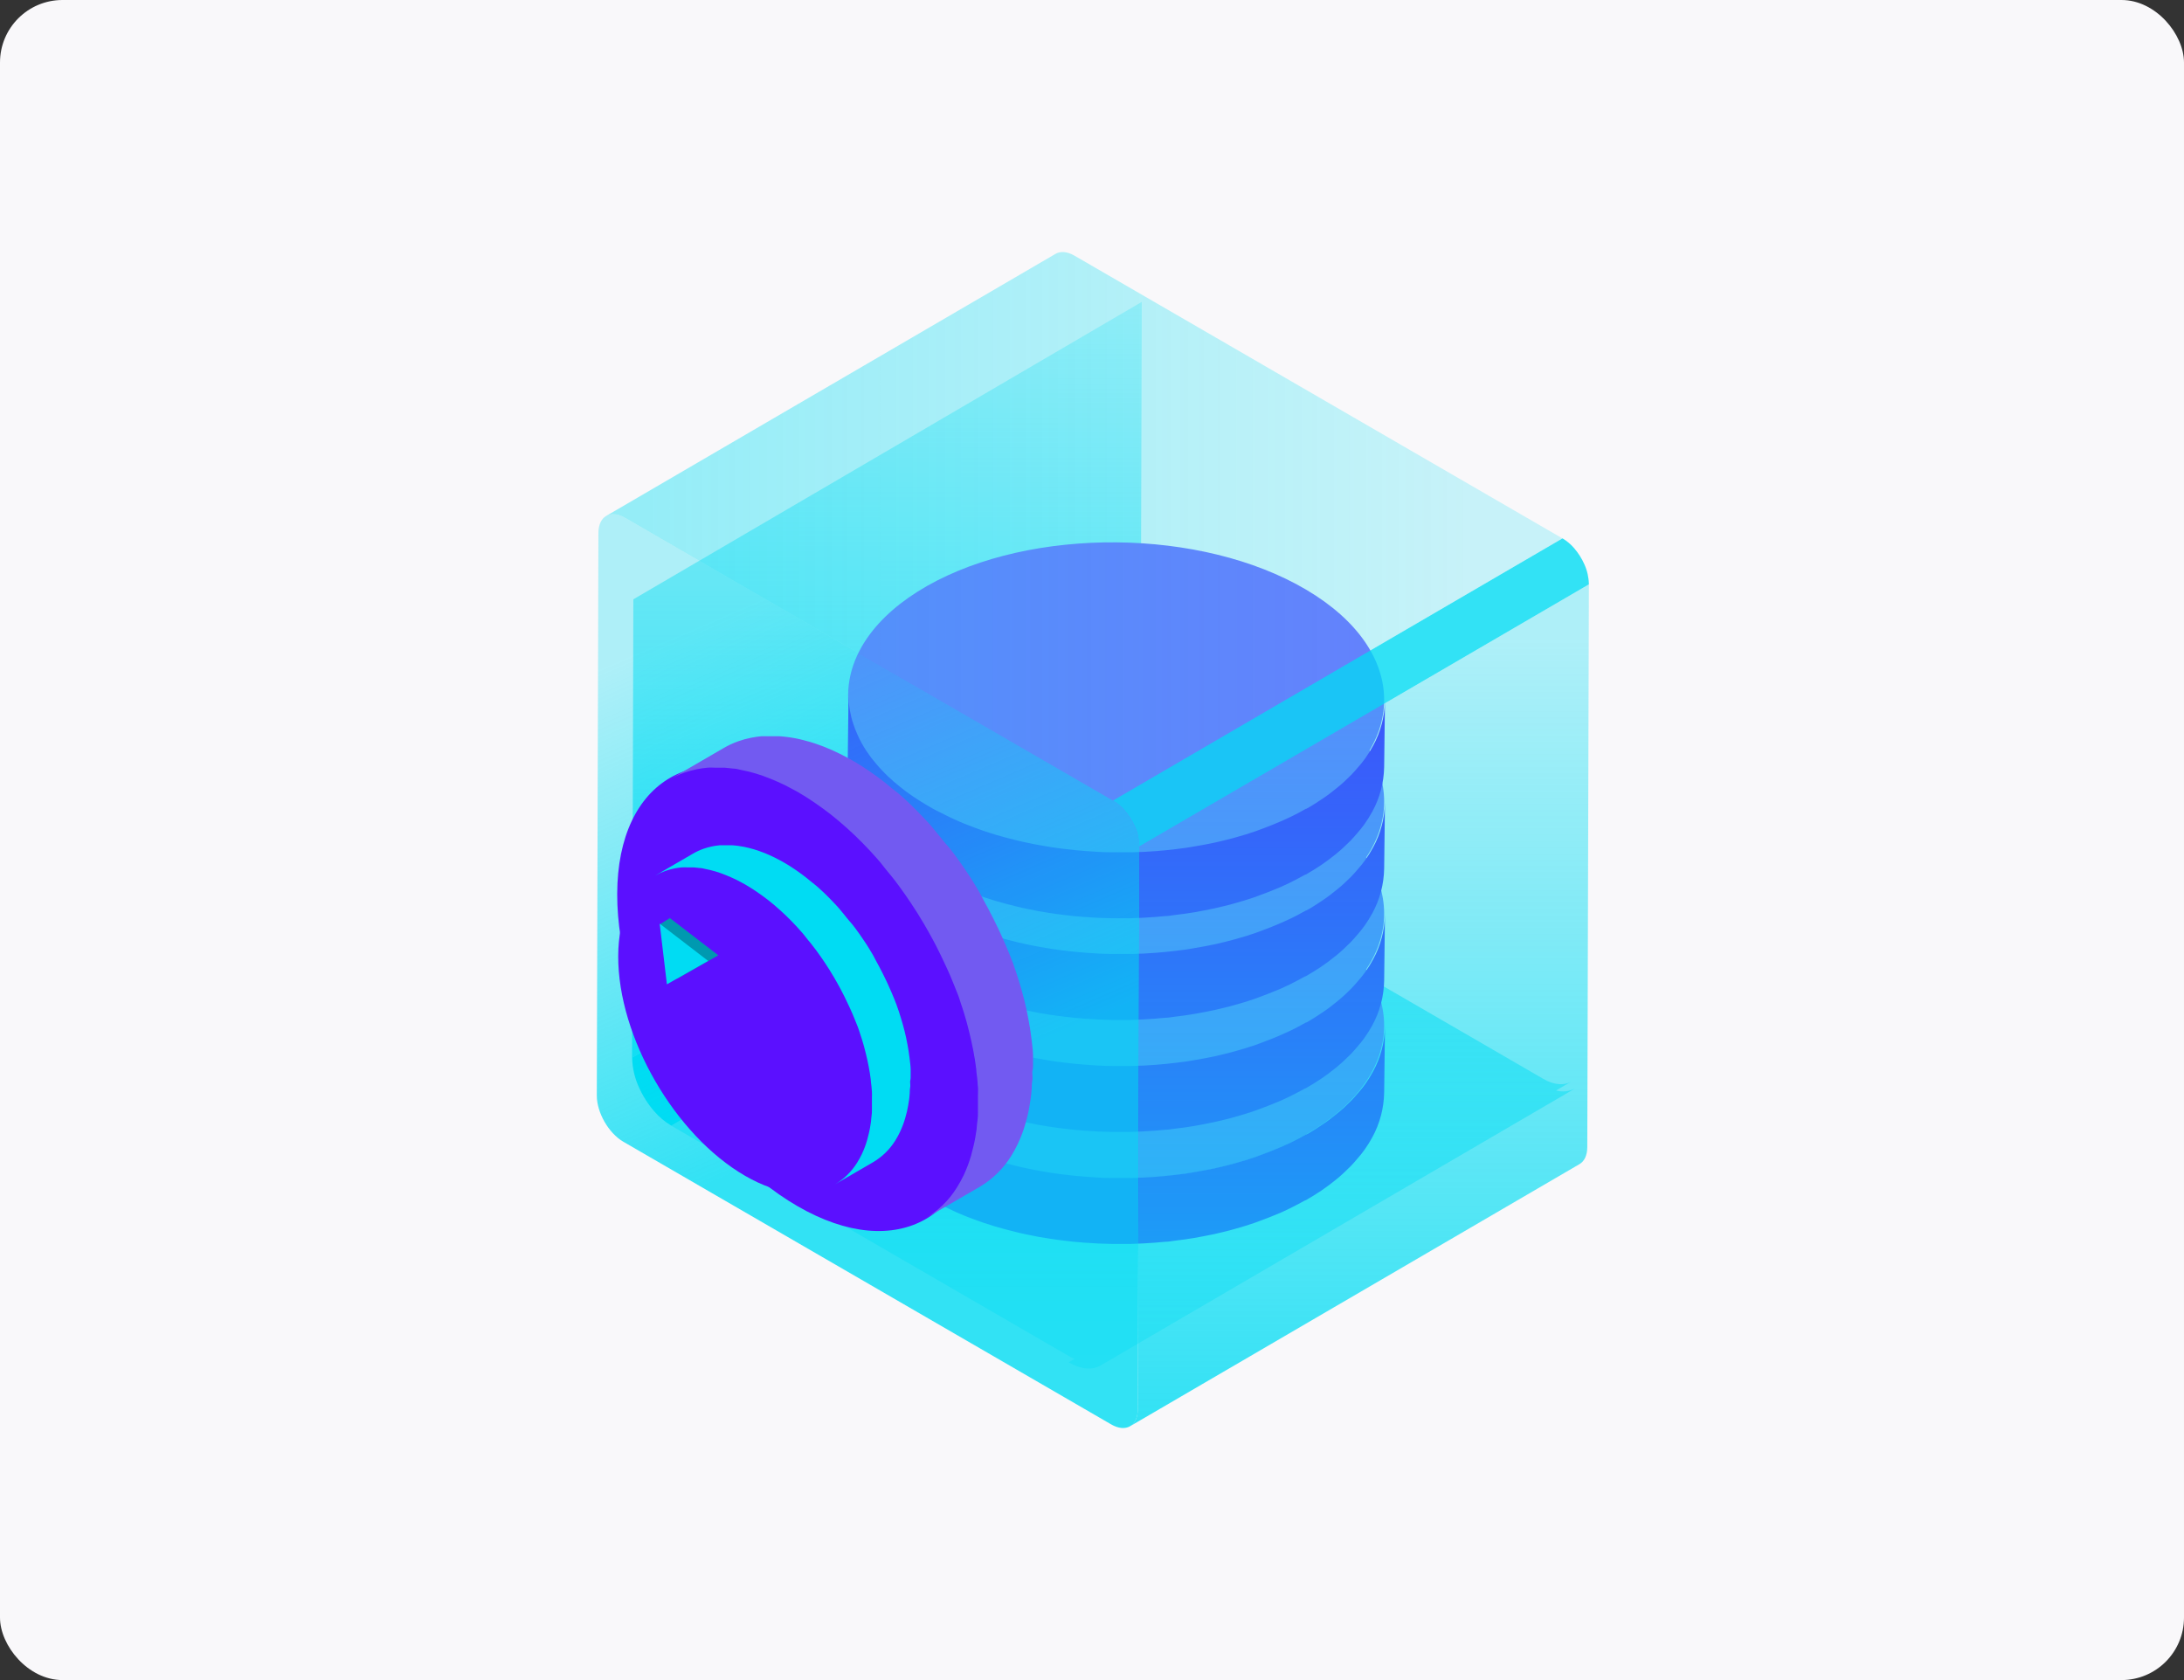 <svg width="559" height="430" viewBox="0 0 559 430" fill="none" xmlns="http://www.w3.org/2000/svg">
<rect x="0" y="0" width="559" height="430" fill="#333333" stroke="none"/>
<rect width="559" height="430" rx="16" fill="#F9F8FA"/>
<path d="M398.26 279.098L402.161 276.826C400.334 277.887 397.8 277.743 395.014 276.129L293.279 217.184L171.802 288.104L273.537 347.049C274.031 347.329 274.544 347.576 275.071 347.787L273.531 348.681C276.714 350.526 279.604 350.699 281.69 349.483L403.173 278.562C401.667 279.375 399.905 279.567 398.26 279.098Z" fill="url(#paint0_linear_3613_23667)"/>
<path d="M288.889 213.482C287.291 211.64 285.98 209.566 284.999 207.33C283.91 204.953 283.323 202.375 283.276 199.759L161.799 270.68C161.849 273.293 162.436 275.868 163.522 278.245C164.51 280.479 165.825 282.553 167.424 284.397C168.677 285.86 170.157 287.11 171.808 288.098L293.285 217.178C291.632 216.19 290.148 214.942 288.889 213.482Z" fill="#00DCF3"/>
<path d="M162.109 153.39L292.239 77.268L291.912 194.587L161.781 270.703L162.109 153.39Z" fill="url(#paint1_linear_3613_23667)"/>
<path d="M237.246 233.347C264.111 218.087 307.561 218.499 334.289 234.261C361.017 250.024 360.926 275.221 334.084 290.481C307.241 305.741 263.768 305.33 237.041 289.568C210.313 273.805 210.473 248.63 237.246 233.347Z" fill="#8068FF"/>
<path d="M351.469 274.17C350.868 275.293 350.196 276.376 349.459 277.414C348.889 278.206 348.279 278.969 347.631 279.699C347.06 280.384 346.466 281.046 345.826 281.709L343.976 283.491C343.382 284.016 342.765 284.564 342.126 285.067C341.486 285.57 340.915 286.049 340.275 286.529C339.636 287.009 339.019 287.443 338.356 287.877C337.694 288.311 337.1 288.722 336.437 289.133C335.775 289.544 335.112 289.956 334.404 290.344H334.29L332.371 291.395C331.663 291.76 330.978 292.126 330.247 292.469L328.099 293.451L325.815 294.41L323.53 295.301L321.246 296.147L318.779 296.946L316.266 297.677L313.684 298.362L311.08 298.979L308.476 299.505L305.894 299.962C305.072 300.121 304.227 300.236 303.382 300.373L300.869 300.693L298.356 300.967L295.774 301.195L292.919 301.378L289.652 301.492C288.007 301.492 286.363 301.492 284.741 301.492C282.456 301.492 280.172 301.355 277.887 301.172C276.105 301.035 274.324 300.875 272.542 300.647C271.354 300.51 270.257 300.35 269.001 300.167L266.054 299.665C265.117 299.505 264.158 299.322 263.221 299.116C262.285 298.911 261.371 298.728 260.457 298.499L257.67 297.791L254.883 297.015L252.096 296.124C251.205 295.804 250.291 295.507 249.4 295.164C248.509 294.822 247.641 294.502 246.796 294.159C245.951 293.816 245.128 293.451 244.329 293.085C243.529 292.72 242.753 292.354 242.044 291.989C241.336 291.623 240.56 291.235 239.76 290.847C238.96 290.458 238.344 290.093 237.658 289.682L237.179 289.407C236.653 289.11 236.151 288.791 235.648 288.471C235.145 288.151 234.392 287.671 233.775 287.26C233.158 286.849 232.564 286.415 231.993 286.004L230.325 284.701L228.703 283.354L227.196 281.983C226.693 281.48 226.19 281.001 225.733 280.498C225.277 279.996 224.797 279.493 224.363 278.968C223.929 278.442 223.426 277.848 222.992 277.3L221.736 275.518C221.325 274.878 220.913 274.216 220.548 273.553C220.133 272.813 219.759 272.051 219.428 271.269C219.027 270.41 218.683 269.524 218.4 268.619C218.026 267.5 217.735 266.355 217.532 265.192C217.282 263.767 217.167 262.322 217.19 260.875L216.984 277.757C216.961 279.204 217.076 280.649 217.327 282.074C217.53 283.237 217.82 284.382 218.195 285.501C218.48 286.403 218.815 287.287 219.2 288.151C219.543 288.905 219.931 289.659 220.342 290.435C220.753 291.212 221.119 291.76 221.53 292.4L222.787 294.182C223.221 294.753 223.677 295.301 224.157 295.85C224.637 296.398 225.048 296.878 225.528 297.38C226.008 297.883 226.487 298.362 226.99 298.865L228.498 300.236C229.023 300.693 229.549 301.149 230.12 301.583L231.787 302.886C232.358 303.297 232.952 303.731 233.569 304.142L235.442 305.376L236.973 306.289L237.453 306.564C238.138 306.975 238.846 307.363 239.554 307.751L241.839 308.871C242.616 309.259 243.392 309.625 244.123 309.967C244.854 310.31 245.745 310.698 246.59 311.041C247.436 311.384 248.304 311.726 249.195 312.046C250.086 312.366 250.977 312.709 251.89 313.006L254.677 313.897L257.464 314.673L260.251 315.381C261.165 315.61 262.079 315.816 263.016 315.998L265.848 316.569L268.795 317.049C269.983 317.232 271.08 317.392 272.336 317.529C274.095 317.757 275.877 317.94 277.682 318.054C279.966 318.237 282.251 318.328 284.535 318.374C286.157 318.374 287.802 318.374 289.424 318.374L292.713 318.237L295.569 318.054L298.15 317.826C298.973 317.826 299.818 317.666 300.64 317.552L303.176 317.232L305.689 316.844L308.27 316.364L310.875 315.838L313.479 315.222C314.347 315.016 315.215 314.788 316.06 314.536L318.573 313.805L321.04 313.006L323.325 312.16C324.101 311.886 324.855 311.567 325.609 311.27L327.894 310.333L330.041 309.328L332.143 308.254L334.085 307.203H334.199L336.232 305.992L338.151 304.759L340.07 303.388L341.92 301.949C342.56 301.424 343.177 300.898 343.771 300.35L345.621 298.568C346.261 297.906 346.855 297.243 347.426 296.558C348.073 295.828 348.683 295.065 349.253 294.273C349.985 293.24 350.657 292.164 351.263 291.052C353.175 287.544 354.209 283.625 354.279 279.63L354.485 262.748C354.418 266.743 353.384 270.663 351.469 274.17Z" fill="#5B10FF"/>
<path d="M237.246 204.684C264.111 189.424 307.561 189.835 334.289 205.598C361.017 221.36 360.926 246.558 334.084 261.818C307.241 277.078 263.768 276.667 237.041 260.904C210.313 245.141 210.473 219.967 237.246 204.684Z" fill="#8068FF"/>
<path d="M351.469 245.508C350.868 246.63 350.196 247.713 349.459 248.752C348.889 249.544 348.279 250.306 347.631 251.036C347.06 251.721 346.466 252.384 345.826 253.046L343.976 254.828C343.382 255.354 342.765 255.902 342.126 256.404C341.486 256.907 340.915 257.387 340.275 257.866C339.636 258.346 339.019 258.78 338.356 259.214C337.694 259.648 337.1 260.06 336.437 260.471C335.775 260.882 335.112 261.293 334.404 261.681H334.29L332.371 262.732C331.663 263.098 330.978 263.463 330.247 263.806L328.099 264.788L325.815 265.748L323.53 266.639L321.246 267.484L318.779 268.283L316.266 269.014L313.684 269.7L311.08 270.317L308.476 270.842L305.894 271.299C305.072 271.459 304.227 271.573 303.382 271.71L300.869 272.03L298.356 272.304L295.774 272.533L292.919 272.715L289.652 272.83C288.007 272.83 286.363 272.83 284.741 272.83C282.456 272.83 280.172 272.692 277.887 272.51C276.105 272.373 274.324 272.213 272.542 271.984C271.354 271.847 270.257 271.687 269.001 271.505L266.054 271.002C265.117 270.842 264.158 270.659 263.221 270.454C262.285 270.248 261.371 270.065 260.457 269.837L257.67 269.129L254.883 268.352L252.096 267.461C251.205 267.141 250.291 266.844 249.4 266.502C248.509 266.159 247.641 265.839 246.796 265.496C245.951 265.154 245.128 264.788 244.329 264.423C243.529 264.057 242.753 263.692 242.044 263.326C241.336 262.961 240.56 262.572 239.76 262.184C238.96 261.796 238.344 261.43 237.658 261.019L237.179 260.745C236.653 260.448 236.151 260.128 235.648 259.808C235.145 259.488 234.392 259.009 233.775 258.597C233.158 258.186 232.564 257.752 231.993 257.341L230.325 256.039L228.703 254.691L227.196 253.32C226.693 252.818 226.19 252.338 225.733 251.836C225.277 251.333 224.797 250.83 224.363 250.305C223.929 249.78 223.426 249.186 222.992 248.637L221.736 246.855C221.325 246.216 220.913 245.553 220.548 244.891C220.133 244.151 219.759 243.388 219.428 242.606C219.027 241.747 218.683 240.862 218.4 239.956C218.026 238.838 217.735 237.692 217.532 236.53C217.282 235.105 217.167 233.659 217.19 232.212L216.984 249.094C216.961 250.541 217.076 251.987 217.327 253.412C217.53 254.574 217.82 255.72 218.195 256.838C218.48 257.74 218.815 258.625 219.2 259.488C219.543 260.242 219.931 260.996 220.342 261.773C220.753 262.55 221.119 263.098 221.53 263.737L222.787 265.519C223.221 266.09 223.677 266.639 224.157 267.187C224.637 267.735 225.048 268.215 225.528 268.718C226.008 269.22 226.487 269.7 226.99 270.202L228.498 271.573C229.023 272.03 229.549 272.487 230.12 272.921L231.787 274.223C232.358 274.634 232.952 275.068 233.569 275.479L235.442 276.713L236.973 277.627L237.453 277.901C238.138 278.312 238.846 278.701 239.554 279.089L241.839 280.208C242.616 280.597 243.392 280.962 244.123 281.305C244.854 281.647 245.745 282.036 246.59 282.378C247.436 282.721 248.304 283.064 249.195 283.384C250.086 283.703 250.977 284.046 251.89 284.343L254.677 285.234L257.464 286.011L260.251 286.719C261.165 286.947 262.079 287.153 263.016 287.336L265.848 287.907L268.795 288.387C269.983 288.569 271.08 288.729 272.336 288.866C274.095 289.095 275.877 289.277 277.682 289.392C279.966 289.574 282.251 289.666 284.535 289.712C286.157 289.712 287.802 289.712 289.424 289.712L292.713 289.574L295.569 289.392L298.15 289.163C298.973 289.163 299.818 289.003 300.64 288.889L303.176 288.569L305.689 288.181L308.27 287.701L310.875 287.176L313.479 286.559C314.347 286.353 315.215 286.125 316.06 285.874L318.573 285.143L321.04 284.343L323.325 283.498C324.101 283.224 324.855 282.904 325.609 282.607L327.894 281.67L330.041 280.665L332.143 279.591L334.085 278.541H334.199L336.232 277.33L338.151 276.096L340.07 274.726L341.92 273.286C342.56 272.761 343.177 272.236 343.771 271.687L345.621 269.905C346.261 269.243 346.855 268.58 347.426 267.895C348.073 267.165 348.683 266.403 349.253 265.611C349.985 264.577 350.657 263.502 351.263 262.39C353.175 258.881 354.209 254.962 354.279 250.967L354.485 234.085C354.418 238.081 353.384 242 351.469 245.508Z" fill="#5B10FF"/>
<path d="M237.246 176.017C264.111 160.757 307.561 161.168 334.289 176.931C361.017 192.694 360.926 217.891 334.084 233.151C307.241 248.411 263.768 248 237.041 232.237C210.313 216.475 210.473 191.3 237.246 176.017Z" fill="#8068FF"/>
<path d="M351.469 216.84C350.868 217.962 350.196 219.045 349.459 220.084C348.889 220.876 348.279 221.638 347.631 222.368C347.06 223.053 346.466 223.716 345.826 224.378L343.976 226.16C343.382 226.686 342.765 227.234 342.126 227.736C341.486 228.239 340.915 228.719 340.275 229.198C339.636 229.678 339.019 230.112 338.356 230.546C337.694 230.98 337.1 231.392 336.437 231.803C335.775 232.214 335.112 232.625 334.404 233.013H334.29L332.371 234.064C331.663 234.43 330.978 234.795 330.247 235.138L328.099 236.12L325.815 237.08L323.53 237.971L321.246 238.816L318.779 239.616L316.266 240.347L313.684 241.032L311.08 241.649L308.476 242.174L305.894 242.631C305.072 242.791 304.227 242.905 303.382 243.042L300.869 243.362L298.356 243.636L295.774 243.865L292.919 244.047L289.652 244.162C288.007 244.162 286.363 244.162 284.741 244.162C282.456 244.162 280.172 244.024 277.887 243.842C276.105 243.705 274.324 243.545 272.542 243.316C271.354 243.179 270.257 243.019 269.001 242.837L266.054 242.334C265.117 242.174 264.158 241.991 263.221 241.786C262.285 241.58 261.371 241.397 260.457 241.169L257.67 240.461L254.883 239.684L252.096 238.793C251.205 238.473 250.291 238.176 249.4 237.834C248.509 237.491 247.641 237.171 246.796 236.828C245.951 236.486 245.128 236.12 244.329 235.755C243.529 235.389 242.753 235.024 242.044 234.658C241.336 234.293 240.56 233.904 239.76 233.516C238.96 233.128 238.344 232.762 237.658 232.351L237.179 232.077C236.653 231.78 236.151 231.46 235.648 231.14C235.145 230.82 234.392 230.341 233.775 229.929C233.158 229.518 232.564 229.084 231.993 228.673L230.325 227.371L228.703 226.023L227.196 224.652C226.693 224.15 226.19 223.67 225.733 223.168C225.277 222.665 224.797 222.162 224.363 221.637C223.929 221.112 223.426 220.518 222.992 219.969L221.736 218.187C221.325 217.548 220.913 216.885 220.548 216.223C220.133 215.483 219.759 214.72 219.428 213.938C219.027 213.079 218.683 212.194 218.4 211.288C218.026 210.17 217.735 209.024 217.532 207.862C217.282 206.437 217.167 204.991 217.19 203.544L216.984 220.426C216.961 221.873 217.076 223.319 217.327 224.744C217.53 225.906 217.82 227.052 218.195 228.17C218.48 229.072 218.815 229.957 219.2 230.82C219.543 231.574 219.931 232.328 220.342 233.105C220.753 233.882 221.119 234.43 221.53 235.069L222.787 236.851C223.221 237.422 223.677 237.971 224.157 238.519C224.637 239.067 225.048 239.547 225.528 240.05C226.008 240.552 226.487 241.032 226.99 241.534L228.498 242.905C229.023 243.362 229.549 243.819 230.12 244.253L231.787 245.555C232.358 245.966 232.952 246.4 233.569 246.811L235.442 248.045L236.973 248.959L237.453 249.233C238.138 249.644 238.846 250.033 239.554 250.421L241.839 251.54C242.616 251.929 243.392 252.294 244.123 252.637C244.854 252.979 245.745 253.368 246.59 253.711C247.436 254.053 248.304 254.396 249.195 254.716C250.086 255.035 250.977 255.378 251.89 255.675L254.677 256.566L257.464 257.343L260.251 258.051C261.165 258.279 262.079 258.485 263.016 258.668L265.848 259.239L268.795 259.719C269.983 259.901 271.08 260.061 272.336 260.198C274.095 260.427 275.877 260.61 277.682 260.724C279.966 260.907 282.251 260.998 284.535 261.044C286.157 261.044 287.802 261.044 289.424 261.044L292.713 260.906L295.569 260.724L298.15 260.495C298.973 260.495 299.818 260.335 300.64 260.221L303.176 259.901L305.689 259.513L308.27 259.033L310.875 258.508L313.479 257.891C314.347 257.685 315.215 257.457 316.06 257.206L318.573 256.475L321.04 255.675L323.325 254.83C324.101 254.556 324.855 254.236 325.609 253.939L327.894 253.002L330.041 251.997L332.143 250.923L334.085 249.873H334.199L336.232 248.662L338.151 247.428L340.07 246.058L341.92 244.618C342.56 244.093 343.177 243.568 343.771 243.019L345.621 241.237C346.261 240.575 346.855 239.912 347.426 239.227C348.073 238.497 348.683 237.735 349.253 236.943C349.985 235.909 350.657 234.834 351.263 233.722C353.175 230.213 354.209 226.294 354.279 222.299L354.485 205.417C354.418 209.413 353.384 213.332 351.469 216.84Z" fill="#5B10FF"/>
<path d="M237.246 149.992C264.111 134.732 307.561 135.143 334.289 150.906C361.017 166.669 360.926 191.866 334.084 207.126C307.241 222.386 263.768 221.975 237.041 206.212C210.313 190.45 210.473 165.275 237.246 149.992Z" fill="#8068FF"/>
<path d="M351.469 190.815C350.868 191.937 350.196 193.021 349.459 194.059C348.889 194.851 348.279 195.613 347.631 196.343C347.06 197.028 346.466 197.691 345.826 198.353L343.976 200.135C343.382 200.661 342.765 201.209 342.126 201.712C341.486 202.214 340.915 202.694 340.275 203.174C339.636 203.653 339.019 204.087 338.356 204.521C337.694 204.955 337.1 205.367 336.437 205.778C335.775 206.189 335.112 206.6 334.404 206.989H334.29L332.371 208.039C331.663 208.405 330.978 208.77 330.247 209.113L328.099 210.095L325.815 211.055L323.53 211.946L321.246 212.791L318.779 213.591L316.266 214.322L313.684 215.007L311.08 215.624L308.476 216.149L305.894 216.606C305.072 216.766 304.227 216.88 303.382 217.017L300.869 217.337L298.356 217.611L295.774 217.84L292.919 218.022L289.652 218.137C288.007 218.137 286.363 218.137 284.741 218.137C282.456 218.137 280.172 218 277.887 217.817C276.105 217.68 274.324 217.52 272.542 217.291C271.354 217.154 270.257 216.994 269.001 216.812L266.054 216.309C265.117 216.149 264.158 215.966 263.221 215.761C262.285 215.555 261.371 215.372 260.457 215.144L257.67 214.436L254.883 213.659L252.096 212.768C251.205 212.448 250.291 212.151 249.4 211.809C248.509 211.466 247.641 211.146 246.796 210.804C245.951 210.461 245.128 210.095 244.329 209.73C243.529 209.364 242.753 208.999 242.044 208.633C241.336 208.268 240.56 207.88 239.76 207.491C238.96 207.103 238.344 206.737 237.658 206.326L237.179 206.052C236.653 205.755 236.151 205.435 235.648 205.115C235.145 204.796 234.392 204.316 233.775 203.905C233.158 203.493 232.564 203.059 231.993 202.648L230.325 201.346L228.703 199.998L227.196 198.628C226.693 198.125 226.19 197.645 225.733 197.143C225.277 196.64 224.797 196.138 224.363 195.612C223.929 195.087 223.426 194.493 222.992 193.944L221.736 192.163C221.325 191.523 220.913 190.86 220.548 190.198C220.133 189.458 219.759 188.695 219.428 187.913C219.027 187.054 218.683 186.169 218.4 185.264C218.026 184.145 217.735 182.999 217.532 181.837C217.282 180.412 217.167 178.966 217.19 177.519L216.984 194.401C216.961 195.848 217.076 197.294 217.327 198.719C217.53 199.881 217.82 201.027 218.195 202.146C218.48 203.047 218.815 203.932 219.2 204.796C219.543 205.549 219.931 206.303 220.342 207.08C220.753 207.857 221.119 208.405 221.53 209.045L222.787 210.826C223.221 211.398 223.677 211.946 224.157 212.494C224.637 213.042 225.048 213.522 225.528 214.025C226.008 214.527 226.487 215.007 226.99 215.51L228.498 216.88C229.023 217.337 229.549 217.794 230.12 218.228L231.787 219.53C232.358 219.941 232.952 220.375 233.569 220.787L235.442 222.02L236.973 222.934L237.453 223.208C238.138 223.619 238.846 224.008 239.554 224.396L241.839 225.515C242.616 225.904 243.392 226.269 244.123 226.612C244.854 226.955 245.745 227.343 246.59 227.686C247.436 228.028 248.304 228.371 249.195 228.691C250.086 229.011 250.977 229.353 251.89 229.65L254.677 230.541L257.464 231.318L260.251 232.026C261.165 232.254 262.079 232.46 263.016 232.643L265.848 233.214L268.795 233.694C269.983 233.876 271.08 234.036 272.336 234.173C274.095 234.402 275.877 234.585 277.682 234.699C279.966 234.882 282.251 234.973 284.535 235.019C286.157 235.019 287.802 235.019 289.424 235.019L292.713 234.882L295.569 234.699L298.15 234.47C298.973 234.47 299.818 234.31 300.64 234.196L303.176 233.876L305.689 233.488L308.27 233.008L310.875 232.483L313.479 231.866C314.347 231.661 315.215 231.432 316.06 231.181L318.573 230.45L321.04 229.65L323.325 228.805C324.101 228.531 324.855 228.211 325.609 227.914L327.894 226.977L330.041 225.972L332.143 224.899L334.085 223.848H334.199L336.232 222.637L338.151 221.403L340.07 220.033L341.92 218.594C342.56 218.068 343.177 217.543 343.771 216.994L345.621 215.213C346.261 214.55 346.855 213.888 347.426 213.202C348.073 212.472 348.683 211.71 349.253 210.918C349.985 209.884 350.657 208.809 351.263 207.697C353.175 204.188 354.209 200.269 354.279 196.275L354.485 179.393C354.418 183.388 353.384 187.307 351.469 190.815Z" fill="#5B10FF"/>
<path d="M284.867 204.886L159.983 132.535C156.225 130.355 153.174 132.103 153.163 136.433L152.755 280.43C152.755 284.755 155.777 290.031 159.529 292.21L284.408 364.561C288.16 366.735 291.217 364.982 291.228 360.657L291.63 216.66C291.647 212.335 288.614 207.059 284.867 204.886Z" fill="url(#paint2_linear_3613_23667)"/>
<path d="M291.63 216.659L291.228 360.657C291.228 362.807 290.464 364.318 289.246 365.033L404.287 297.941C405.511 297.226 406.264 295.721 406.27 293.57L406.678 149.567L291.63 216.659Z" fill="url(#paint3_linear_3613_23667)"/>
<path d="M275.025 65.442C273.134 64.346 271.422 64.248 270.187 64.963L155.145 132.055C156.38 131.334 158.093 131.438 159.983 132.534L284.867 204.884L399.903 137.792L275.025 65.442Z" fill="url(#paint4_linear_3613_23667)"/>
<path d="M405.528 144.445C404.864 142.94 403.979 141.542 402.903 140.3C402.054 139.308 401.051 138.461 399.932 137.792L284.867 204.884C285.983 205.553 286.984 206.398 287.832 207.386C288.909 208.631 289.796 210.03 290.464 211.537C291.194 213.146 291.586 214.89 291.613 216.658L406.678 149.565C406.65 147.798 406.259 146.054 405.528 144.445Z" fill="#00DCF3" fill-opacity="0.8"/>
<path d="M204.413 202.312C229.956 217.081 250.633 252.855 250.546 282.242C250.46 311.63 229.673 323.511 204.108 308.698C178.544 293.884 157.888 258.155 157.975 228.789C158.061 199.423 178.848 187.564 204.413 202.312Z" fill="#5B10FF"/>
<path d="M264.404 272.077C264.404 271.339 264.404 270.6 264.404 269.905C264.404 269.21 264.295 268.407 264.23 267.733L263.97 265.561L263.644 263.237C263.514 262.455 263.383 261.673 263.231 260.892C263.079 260.11 262.927 259.284 262.753 258.481C262.58 257.677 262.384 256.873 262.189 256.048L261.537 253.594L260.82 251.161C260.581 250.357 260.321 249.554 260.06 248.772C259.799 247.99 259.517 247.186 259.235 246.404L258.388 244.232L257.475 242.06C257.171 241.322 256.845 240.583 256.52 239.888C256.194 239.193 255.868 238.389 255.52 237.716C255.173 237.043 254.739 236.087 254.326 235.262C253.913 234.436 253.392 233.415 252.892 232.481C252.154 231.113 251.394 229.766 250.72 228.42C249.634 226.573 248.548 224.749 247.288 222.946C246.333 221.498 245.355 220.108 244.356 218.776C243.683 217.864 242.988 216.951 242.184 216.083C241.381 215.214 241.011 214.606 240.403 213.911C239.795 213.215 239.23 212.499 238.622 211.738C238.014 210.978 237.427 210.392 236.819 209.74C236.211 209.089 235.56 208.394 234.93 207.764C234.3 207.134 233.626 206.46 232.975 205.831C232.323 205.201 231.628 204.549 230.933 203.941C230.238 203.333 229.565 202.725 228.761 202.138C227.957 201.552 227.414 201.009 226.719 200.466C226.024 199.923 225.373 199.401 224.678 198.902L222.658 197.468L220.703 196.165L218.748 194.97L218.292 194.71L216.815 193.884C216.178 193.537 215.548 193.211 214.925 192.907L213.036 192.016C212.427 191.734 211.798 191.473 211.189 191.235L209.321 190.539C208.692 190.322 208.083 190.105 207.475 189.931L205.564 189.41C204.912 189.236 204.282 189.106 203.652 188.976C203.023 188.845 202.306 188.737 201.632 188.65C200.959 188.563 200.242 188.476 199.46 188.433H197.288C196.485 188.433 195.681 188.433 194.899 188.433C194.003 188.517 193.111 188.648 192.228 188.824C191.128 189.041 190.047 189.339 188.991 189.714C187.686 190.172 186.428 190.754 185.234 191.452L171.354 199.51C172.551 198.818 173.809 198.236 175.112 197.772C176.17 197.404 177.251 197.107 178.348 196.882C179.217 196.708 180.108 196.578 180.998 196.491C181.889 196.404 182.605 196.491 183.409 196.491H185.581L187.645 196.708C188.318 196.708 188.991 196.904 189.665 197.056C190.338 197.208 190.924 197.316 191.576 197.468L193.487 197.99L195.334 198.598L197.201 199.314C197.81 199.553 198.44 199.814 199.048 200.096C199.656 200.379 200.307 200.661 200.937 200.965L202.827 201.964L204.304 202.768L204.76 203.05C205.412 203.42 206.063 203.832 206.715 204.245C207.367 204.658 208.018 205.092 208.67 205.548L210.69 206.982L212.732 208.524L214.773 210.196L216.837 211.999L218.878 213.889L220.833 215.822L222.723 217.798C223.331 218.45 223.917 219.123 224.526 219.797C225.134 220.47 225.72 221.187 226.307 221.969C226.893 222.751 227.501 223.424 228.088 224.141C228.674 224.858 229.478 225.922 230.151 226.834C231.15 228.202 232.128 229.593 233.083 231.026C234.278 232.807 235.429 234.632 236.515 236.5C237.297 237.825 238.057 239.193 238.796 240.561C239.295 241.474 239.773 242.408 240.229 243.342C240.686 244.275 241.033 244.949 241.402 245.774C241.772 246.6 242.097 247.273 242.423 247.946C242.749 248.62 243.075 249.423 243.379 250.118C243.683 250.813 243.987 251.595 244.269 252.29C244.552 252.985 244.856 253.811 245.138 254.462C245.421 255.114 245.681 256.048 245.942 256.83C246.202 257.612 246.485 258.415 246.724 259.219L247.441 261.673C247.658 262.477 247.875 263.302 248.07 264.128C248.266 264.953 248.461 265.735 248.635 266.539C248.809 267.342 248.983 268.168 249.135 268.971C249.287 269.775 249.417 270.535 249.547 271.296L249.873 273.62C249.873 274.38 250.047 275.14 250.112 275.9C250.177 276.66 250.242 277.399 250.308 278.072C250.373 278.746 250.308 279.571 250.308 280.244C250.308 280.918 250.308 281.634 250.308 282.416V282.547C250.308 283.307 250.308 284.045 250.308 284.719C250.308 285.392 250.308 286.174 250.177 286.891C250.047 287.607 250.047 288.389 249.96 289.063C249.873 289.736 249.743 290.54 249.613 291.235C249.482 291.93 249.33 292.755 249.156 293.407C248.983 294.058 248.765 294.992 248.548 295.774C248.331 296.556 248.027 297.425 247.745 298.207C247.462 298.989 247.028 299.988 246.637 300.835C246.107 301.923 245.52 302.981 244.878 304.006C242.874 307.219 240.124 309.902 236.863 311.826L250.742 303.767C254.011 301.837 256.768 299.147 258.779 295.926C259.423 294.906 260.003 293.847 260.516 292.755C260.907 291.93 261.276 291.039 261.624 290.127C261.971 289.215 262.189 288.541 262.428 287.694C262.666 286.847 262.862 286.152 263.057 285.327C263.253 284.501 263.362 283.85 263.492 283.155C263.622 282.46 263.731 281.7 263.839 280.983C263.948 280.266 263.991 279.528 264.057 278.811C264.122 278.094 264.057 277.356 264.209 276.639C264.361 275.922 264.209 275.162 264.209 274.467V274.336C264.426 273.468 264.426 272.838 264.404 272.077Z" fill="#725AF1"/>
<path d="M190.893 226.102C208.858 236.49 223.401 261.65 223.34 282.318C223.279 302.987 208.659 311.343 190.68 300.924C172.7 290.506 158.172 265.377 158.233 244.724C158.294 224.071 172.913 215.73 190.893 226.102Z" fill="#5B10FF"/>
<path d="M183.857 244.503L171.455 234.97L168.911 236.569L173.307 250.502L183.857 244.503Z" fill="#0099B0"/>
<path d="M168.847 236.4L170.698 251.932L181.248 245.933L168.847 236.4Z" fill="#00DCF3"/>
<path d="M233.086 275.17C233.086 274.651 233.086 274.131 233.086 273.642C233.086 273.153 233.01 272.588 232.964 272.115L232.78 270.587L232.551 268.953C232.46 268.403 232.368 267.853 232.261 267.303C232.154 266.753 232.047 266.172 231.925 265.607C231.803 265.042 231.665 264.477 231.528 263.896L231.07 262.17L230.565 260.459C230.397 259.894 230.214 259.329 230.031 258.779C229.847 258.229 229.649 257.664 229.45 257.114L228.855 255.586L228.213 254.058C227.999 253.539 227.77 253.02 227.541 252.531C227.312 252.042 227.083 251.477 226.838 251.003C226.594 250.53 226.288 249.857 225.998 249.277C225.708 248.697 225.341 247.979 224.99 247.322C224.47 246.359 223.936 245.412 223.462 244.465C222.698 243.167 221.934 241.883 221.048 240.615C220.376 239.597 219.689 238.619 218.986 237.682C218.513 237.041 218.024 236.399 217.459 235.788C216.893 235.177 216.634 234.749 216.206 234.261C215.778 233.772 215.381 233.268 214.953 232.733C214.526 232.198 214.113 231.786 213.685 231.328C213.258 230.869 212.799 230.38 212.356 229.937C211.913 229.494 211.44 229.021 210.982 228.578C210.523 228.135 210.034 227.677 209.546 227.249C209.057 226.821 208.583 226.393 208.018 225.981C207.453 225.569 207.071 225.187 206.582 224.805C206.093 224.423 205.635 224.056 205.146 223.705L203.725 222.697L202.351 221.78L200.976 220.94L200.655 220.757L199.616 220.176C199.168 219.932 198.725 219.703 198.287 219.489L196.958 218.862C196.53 218.664 196.087 218.48 195.66 218.312L194.346 217.824C193.903 217.671 193.475 217.518 193.047 217.396L191.703 217.029C191.245 216.907 190.802 216.815 190.359 216.724C189.916 216.632 189.412 216.556 188.938 216.495C188.465 216.433 187.961 216.372 187.411 216.342H185.883C185.318 216.342 184.753 216.342 184.203 216.342C183.572 216.401 182.945 216.493 182.324 216.617C181.551 216.77 180.79 216.979 180.048 217.243C179.13 217.565 178.245 217.975 177.405 218.465L167.643 224.133C168.485 223.646 169.37 223.237 170.286 222.911C171.03 222.652 171.791 222.442 172.562 222.284C173.173 222.162 173.8 222.07 174.426 222.009C175.052 221.948 175.556 222.009 176.122 222.009H177.649L179.1 222.162C179.574 222.162 180.048 222.299 180.521 222.406C180.995 222.513 181.407 222.59 181.865 222.697L183.21 223.063L184.508 223.491L185.822 223.995C186.25 224.163 186.693 224.346 187.12 224.545C187.548 224.744 188.006 224.942 188.449 225.156L189.778 225.859L190.817 226.424L191.138 226.623C191.596 226.882 192.055 227.173 192.513 227.463C192.971 227.753 193.429 228.059 193.888 228.379L195.308 229.388L196.744 230.472L198.18 231.648L199.631 232.916L201.067 234.245L202.442 235.605L203.771 236.995C204.199 237.453 204.611 237.927 205.039 238.4C205.467 238.874 205.879 239.378 206.292 239.928C206.704 240.478 207.132 240.952 207.544 241.456C207.957 241.96 208.522 242.708 208.996 243.35C209.698 244.312 210.386 245.29 211.058 246.298C211.898 247.551 212.708 248.834 213.472 250.148C214.021 251.08 214.556 252.042 215.076 253.004C215.427 253.646 215.763 254.303 216.084 254.96C216.405 255.617 216.649 256.09 216.909 256.671C217.168 257.251 217.397 257.725 217.627 258.198C217.856 258.672 218.085 259.237 218.299 259.726C218.513 260.215 218.726 260.765 218.925 261.253C219.124 261.742 219.338 262.323 219.536 262.781C219.735 263.239 219.918 263.896 220.101 264.446C220.285 264.996 220.483 265.561 220.651 266.126L221.155 267.853C221.308 268.418 221.461 268.998 221.598 269.579C221.736 270.159 221.873 270.709 221.996 271.275C222.118 271.84 222.24 272.42 222.347 272.985C222.454 273.551 222.546 274.085 222.637 274.62L222.866 276.255C222.866 276.789 222.989 277.324 223.034 277.859C223.08 278.393 223.126 278.913 223.172 279.386C223.218 279.86 223.172 280.44 223.172 280.914C223.172 281.387 223.172 281.891 223.172 282.441V282.533C223.172 283.068 223.172 283.587 223.172 284.061C223.172 284.534 223.172 285.084 223.08 285.588C222.989 286.092 222.989 286.642 222.927 287.116C222.866 287.589 222.775 288.155 222.683 288.643C222.591 289.132 222.484 289.713 222.362 290.171C222.24 290.629 222.087 291.286 221.934 291.836C221.782 292.386 221.568 292.997 221.369 293.547C221.171 294.097 220.865 294.8 220.59 295.395C220.218 296.16 219.805 296.905 219.353 297.626C217.943 299.885 216.01 301.772 213.716 303.125L223.477 297.458C225.777 296.1 227.715 294.208 229.13 291.943C229.583 291.226 229.991 290.481 230.352 289.713C230.627 289.132 230.886 288.506 231.131 287.864C231.375 287.223 231.528 286.749 231.696 286.153C231.864 285.558 232.001 285.069 232.139 284.488C232.276 283.908 232.353 283.45 232.444 282.961C232.536 282.472 232.612 281.937 232.689 281.433C232.765 280.929 232.796 280.41 232.842 279.906C232.887 279.401 232.842 278.882 232.949 278.378C233.055 277.874 232.949 277.339 232.949 276.85V276.759C233.101 276.148 233.101 275.705 233.086 275.17Z" fill="#00DCF3"/>
<defs>
<linearGradient id="paint0_linear_3613_23667" x1="287.487" y1="217.184" x2="287.487" y2="350.259" gradientUnits="userSpaceOnUse">
<stop stop-color="#00DCF3" stop-opacity="0.6"/>
<stop offset="1" stop-color="#00DCF3" stop-opacity="0.3"/>
</linearGradient>
<linearGradient id="paint1_linear_3613_23667" x1="227.01" y1="77.268" x2="227.01" y2="270.703" gradientUnits="userSpaceOnUse">
<stop stop-color="#00DCF3" stop-opacity="0.2"/>
<stop offset="1" stop-color="#00DCF3" stop-opacity="0.8"/>
</linearGradient>
<linearGradient id="paint2_linear_3613_23667" x1="222.193" y1="131.597" x2="278.166" y2="261.581" gradientUnits="userSpaceOnUse">
<stop offset="0.062" stop-color="#00DCF3" stop-opacity="0.3"/>
<stop offset="1" stop-color="#00DCF3" stop-opacity="0.8"/>
</linearGradient>
<linearGradient id="paint3_linear_3613_23667" x1="347.962" y1="149.567" x2="347.962" y2="365.033" gradientUnits="userSpaceOnUse">
<stop offset="0.062" stop-color="#00DCF3" stop-opacity="0.3"/>
<stop offset="1" stop-color="#00DCF3" stop-opacity="0.8"/>
</linearGradient>
<linearGradient id="paint4_linear_3613_23667" x1="376.58" y1="136.17" x2="165.172" y2="136.17" gradientUnits="userSpaceOnUse">
<stop stop-color="#00DCF3" stop-opacity="0.2"/>
<stop offset="1" stop-color="#00DCF3" stop-opacity="0.4"/>
</linearGradient>
</defs>
</svg>
